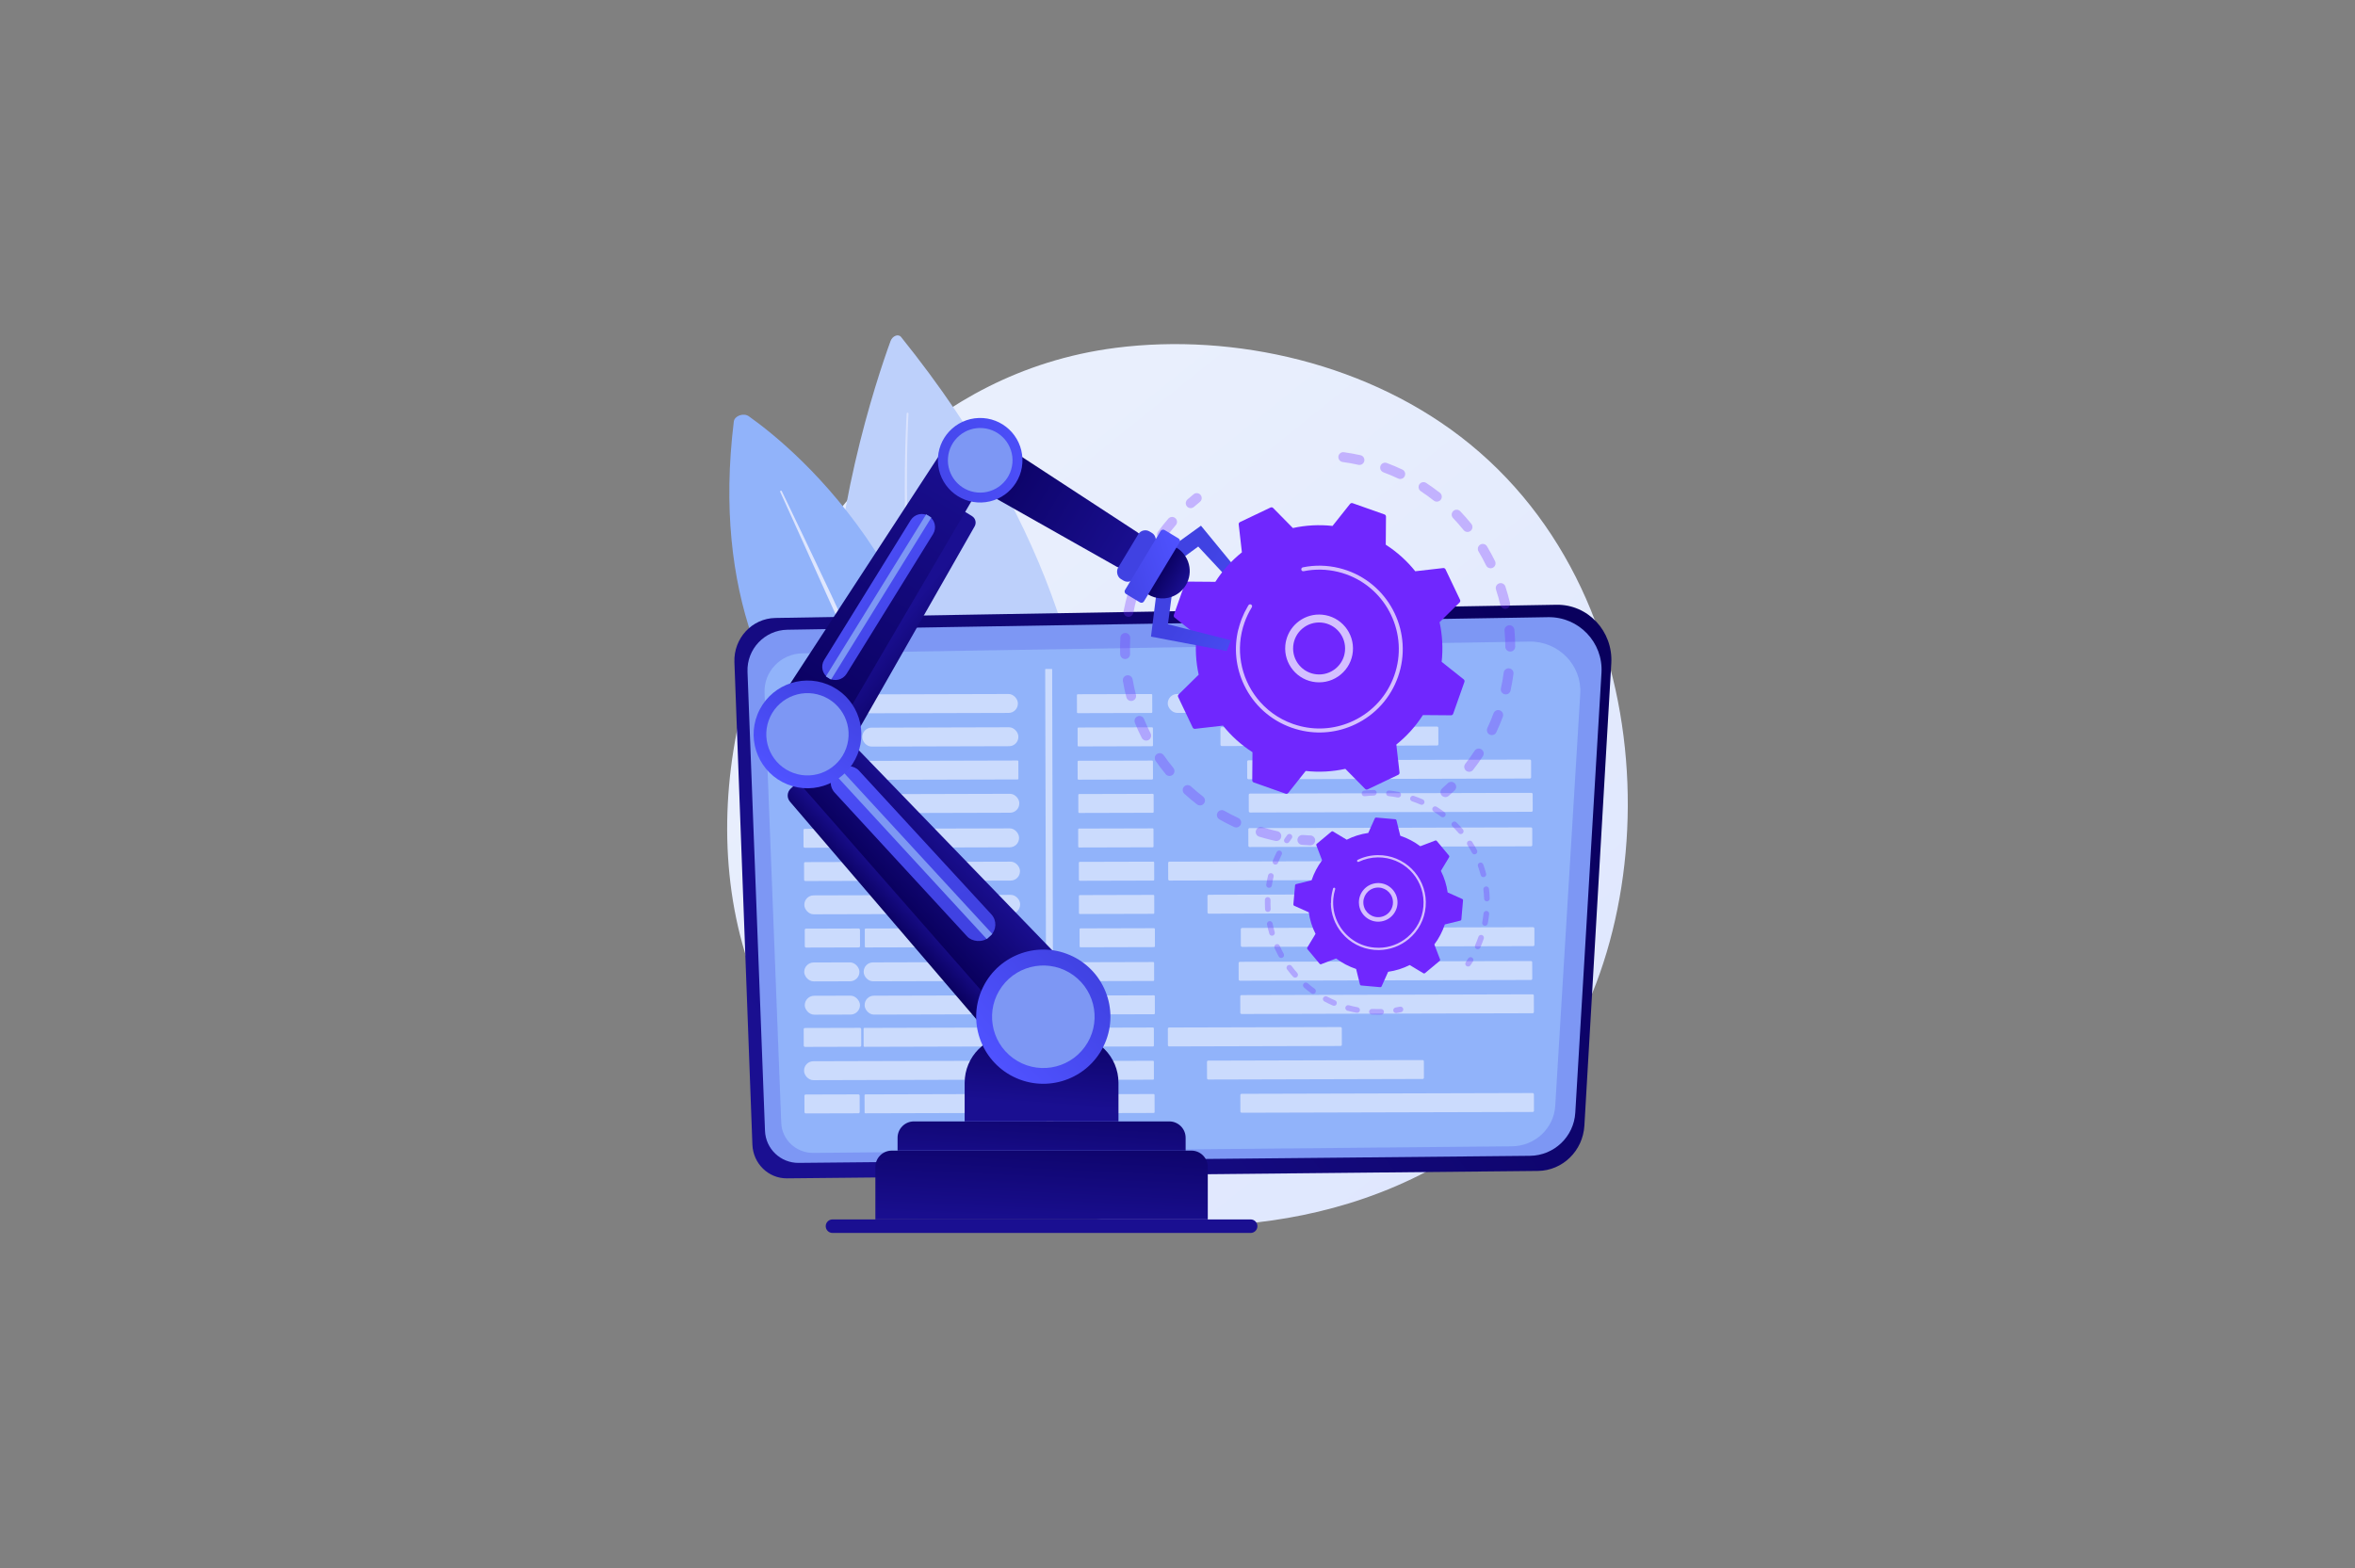 <?xml version="1.0" encoding="UTF-8"?>
<svg id="Illustration" xmlns="http://www.w3.org/2000/svg" xmlns:xlink="http://www.w3.org/1999/xlink" viewBox="0 0 626 417">
  <rect x="0" y="0" width="626" height="417" fill="#808080" stroke="none"/>
  <defs>
    <style>
      .cls-1 {
        fill: url(#linear-gradient-12);
      }

      .cls-1, .cls-2, .cls-3, .cls-4, .cls-5, .cls-6, .cls-7, .cls-8, .cls-9, .cls-10, .cls-11, .cls-12, .cls-13, .cls-14, .cls-15, .cls-16, .cls-17, .cls-18, .cls-19, .cls-20, .cls-21, .cls-22, .cls-23, .cls-24, .cls-25, .cls-26, .cls-27, .cls-28, .cls-29, .cls-30, .cls-31, .cls-32, .cls-33, .cls-34, .cls-35, .cls-36, .cls-37, .cls-38, .cls-39, .cls-40 {
        stroke-width: 0px;
      }

      .cls-2 {
        fill: url(#linear-gradient-17);
      }

      .cls-3 {
        fill: url(#linear-gradient-19);
      }

      .cls-4 {
        fill: url(#linear-gradient-33);
      }

      .cls-5 {
        fill: url(#linear-gradient);
      }

      .cls-6 {
        opacity: .53;
      }

      .cls-6, .cls-30 {
        fill: #fff;
      }

      .cls-7 {
        fill: url(#linear-gradient-21);
      }

      .cls-8 {
        fill: url(#linear-gradient-6);
      }

      .cls-9 {
        fill: #7d97f4;
      }

      .cls-10 {
        fill: #bdd0fb;
      }

      .cls-11 {
        fill: url(#linear-gradient-15);
      }

      .cls-12 {
        fill: url(#linear-gradient-11);
      }

      .cls-13 {
        fill: url(#linear-gradient-5);
      }

      .cls-14 {
        fill: url(#linear-gradient-31);
      }

      .cls-15 {
        fill: url(#linear-gradient-34);
      }

      .cls-16 {
        fill: url(#linear-gradient-13);
      }

      .cls-17 {
        fill: url(#linear-gradient-23);
      }

      .cls-18 {
        fill: url(#linear-gradient-25);
      }

      .cls-19 {
        fill: url(#linear-gradient-16);
      }

      .cls-20 {
        fill: url(#linear-gradient-22);
      }

      .cls-21 {
        fill: url(#linear-gradient-35);
      }

      .cls-41 {
        opacity: .3;
      }

      .cls-22 {
        fill: url(#linear-gradient-32);
      }

      .cls-23 {
        fill: url(#linear-gradient-20);
      }

      .cls-24 {
        fill: url(#linear-gradient-14);
      }

      .cls-25 {
        fill: url(#linear-gradient-2);
      }

      .cls-26 {
        fill: url(#linear-gradient-7);
      }

      .cls-27 {
        fill: url(#linear-gradient-3);
      }

      .cls-28 {
        fill: url(#linear-gradient-9);
      }

      .cls-29 {
        fill: url(#linear-gradient-27);
      }

      .cls-30 {
        opacity: .7;
      }

      .cls-31 {
        fill: url(#linear-gradient-8);
      }

      .cls-32 {
        fill: url(#linear-gradient-24);
      }

      .cls-33 {
        fill: url(#linear-gradient-26);
      }

      .cls-34 {
        fill: url(#linear-gradient-18);
      }

      .cls-35 {
        fill: url(#linear-gradient-30);
      }

      .cls-36 {
        fill: url(#linear-gradient-29);
      }

      .cls-37 {
        fill: #91b3fa;
      }

      .cls-38 {
        fill: url(#linear-gradient-28);
      }

      .cls-39 {
        fill: url(#linear-gradient-10);
      }

      .cls-40 {
        fill: url(#linear-gradient-4);
      }
    </style>
    <linearGradient id="linear-gradient" x1="461.59" y1="397.21" x2="250.79" y2="135.41" gradientUnits="userSpaceOnUse">
      <stop offset="0" stop-color="#dae3fe"/>
      <stop offset="1" stop-color="#e9effd"/>
    </linearGradient>
    <linearGradient id="linear-gradient-2" x1="240.51" y1="188.15" x2="273.62" y2="188.15" xlink:href="#linear-gradient"/>
    <linearGradient id="linear-gradient-3" x1="207.36" y1="174.77" x2="247.33" y2="174.77" xlink:href="#linear-gradient"/>
    <linearGradient id="linear-gradient-4" x1="403.96" y1="164.54" x2="220.26" y2="304.41" gradientUnits="userSpaceOnUse">
      <stop offset="0" stop-color="#09005d"/>
      <stop offset="1" stop-color="#1a0f91"/>
    </linearGradient>
    <linearGradient id="linear-gradient-5" x1="277.73" y1="312.74" x2="277.31" y2="319.13" xlink:href="#linear-gradient-4"/>
    <linearGradient id="linear-gradient-6" x1="277.89" y1="295.08" x2="276.44" y2="326.43" xlink:href="#linear-gradient-4"/>
    <linearGradient id="linear-gradient-7" x1="277.7" y1="286.55" x2="276.46" y2="312.75" xlink:href="#linear-gradient-4"/>
    <linearGradient id="linear-gradient-8" x1="278.6" y1="269.21" x2="276.79" y2="293.82" xlink:href="#linear-gradient-4"/>
    <linearGradient id="linear-gradient-9" x1="-3558.82" y1="1922.94" x2="-3549.84" y2="1922.94" gradientTransform="translate(1552.5 -3578.51) rotate(-42.64)" xlink:href="#linear-gradient-4"/>
    <linearGradient id="linear-gradient-10" x1="-3552.75" y1="1915.34" x2="-3530.98" y2="1915.34" gradientTransform="translate(1552.5 -3578.51) rotate(-42.64)" xlink:href="#linear-gradient-4"/>
    <linearGradient id="linear-gradient-11" x1="-3526.39" y1="1869.53" x2="-3546.48" y2="1928.16" gradientTransform="translate(3783.89 -1685.4)" gradientUnits="userSpaceOnUse">
      <stop offset="0" stop-color="#4f52ff"/>
      <stop offset="1" stop-color="#4042e2"/>
    </linearGradient>
    <linearGradient id="linear-gradient-12" x1="-3562.73" y1="1967.54" x2="-3527.06" y2="1967.54" gradientTransform="translate(4329.11 119.67) rotate(26.9)" xlink:href="#linear-gradient-11"/>
    <linearGradient id="linear-gradient-13" x1="-5596.73" y1="1972.77" x2="-5594.25" y2="1955.45" gradientTransform="translate(1517.55 -5619.49) rotate(-58.26)" xlink:href="#linear-gradient-4"/>
    <linearGradient id="linear-gradient-14" x1="-5630.88" y1="1948.32" x2="-5545.62" y2="1948.32" gradientTransform="translate(1517.55 -5619.49) rotate(-58.26)" xlink:href="#linear-gradient-4"/>
    <linearGradient id="linear-gradient-15" x1="-5586.31" y1="1930.92" x2="-5591.42" y2="1960.89" gradientTransform="translate(1517.55 -5619.49) rotate(-58.26)" xlink:href="#linear-gradient-11"/>
    <linearGradient id="linear-gradient-16" x1="-5644.49" y1="1950.76" x2="-5615.85" y2="1950.76" gradientTransform="translate(6095.78 -764.46) rotate(9.84)" xlink:href="#linear-gradient-11"/>
    <linearGradient id="linear-gradient-17" x1="2322.61" y1="-2999.78" x2="2373.13" y2="-2999.78" gradientTransform="translate(-3284.96 1477.07) rotate(31.31)" xlink:href="#linear-gradient-4"/>
    <linearGradient id="linear-gradient-18" x1="2341.78" y1="-3015.67" x2="2305.07" y2="-2980.82" gradientTransform="translate(-3326.13 1363.98) rotate(33.13)" xlink:href="#linear-gradient-11"/>
    <linearGradient id="linear-gradient-19" x1="2419.36" y1="-3008.27" x2="2389.02" y2="-3008.64" gradientTransform="translate(-3284.96 1477.07) rotate(31.31)" xlink:href="#linear-gradient-11"/>
    <linearGradient id="linear-gradient-20" x1="-2534.31" y1="-9913.44" x2="-2533.15" y2="-9997.71" gradientTransform="translate(-11022.36 -23.83) rotate(103.7)" gradientUnits="userSpaceOnUse">
      <stop offset="0" stop-color="#9c71ff"/>
      <stop offset="1" stop-color="#7027fe"/>
    </linearGradient>
    <linearGradient id="linear-gradient-21" x1="-2491.26" y1="-9912.81" x2="-2490.1" y2="-9997.09" xlink:href="#linear-gradient-20"/>
    <linearGradient id="linear-gradient-22" x1="-2468.76" y1="-9912.51" x2="-2467.61" y2="-9996.79" xlink:href="#linear-gradient-20"/>
    <linearGradient id="linear-gradient-23" x1="-2504.79" y1="-9913.03" x2="-2503.63" y2="-9997.31" xlink:href="#linear-gradient-20"/>
    <linearGradient id="linear-gradient-24" x1="-2548.69" y1="-9913.6" x2="-2547.53" y2="-9997.88" xlink:href="#linear-gradient-20"/>
    <linearGradient id="linear-gradient-25" x1="-2518.96" y1="-9913.2" x2="-2517.81" y2="-9997.48" xlink:href="#linear-gradient-20"/>
    <linearGradient id="linear-gradient-26" x1="360.45" y1="184.76" x2="332.51" y2="167.08" gradientTransform="translate(-32.95 177.24) rotate(-31.09)" xlink:href="#linear-gradient-11"/>
    <linearGradient id="linear-gradient-27" x1="2422.76" y1="-2989.6" x2="2392.42" y2="-2989.96" gradientTransform="translate(-3284.96 1477.07) rotate(31.31)" xlink:href="#linear-gradient-11"/>
    <linearGradient id="linear-gradient-28" x1="2380.71" y1="-2999.78" x2="2389.01" y2="-2999.78" gradientTransform="translate(-3284.96 1477.07) rotate(31.31)" xlink:href="#linear-gradient-4"/>
    <linearGradient id="linear-gradient-29" x1="2384.54" y1="-3006.28" x2="2370.9" y2="-2990.24" gradientTransform="translate(-3284.96 1477.07) rotate(31.31)" xlink:href="#linear-gradient-11"/>
    <linearGradient id="linear-gradient-30" x1="629.56" y1="-9231.29" x2="569.53" y2="-9266.5" gradientTransform="translate(-9715.8 1210) rotate(89.32)" xlink:href="#linear-gradient-20"/>
    <linearGradient id="linear-gradient-31" x1="641.39" y1="-9251.32" x2="581.36" y2="-9286.53" gradientTransform="translate(-9715.8 1210) rotate(89.32)" xlink:href="#linear-gradient-20"/>
    <linearGradient id="linear-gradient-32" x1="636.31" y1="-9242.61" x2="576.27" y2="-9277.82" gradientTransform="translate(-9715.8 1210) rotate(89.32)" xlink:href="#linear-gradient-20"/>
    <linearGradient id="linear-gradient-33" x1="623.12" y1="-9220.32" x2="563.1" y2="-9255.52" gradientTransform="translate(-9715.8 1210) rotate(89.32)" xlink:href="#linear-gradient-20"/>
    <linearGradient id="linear-gradient-34" x1="612" y1="-9201.22" x2="551.97" y2="-9236.43" gradientTransform="translate(-9715.8 1210) rotate(89.32)" xlink:href="#linear-gradient-20"/>
    <linearGradient id="linear-gradient-35" x1="626.78" y1="-9226.4" x2="566.75" y2="-9261.61" gradientTransform="translate(-9715.8 1210) rotate(89.32)" xlink:href="#linear-gradient-20"/>
  </defs>
  <path class="cls-5" d="M404.95,293.03c-4.92,5.05-9.57,8.3-13.24,10.87-43.2,30.22-94.31,21.41-105.18,19.26-16.04-3.18-47.05-9.32-69.47-35.02-33.92-38.89-28.64-100.16-2.33-140.61,4.81-7.4,30.23-48.46,81.9-55.05,31.27-3.99,67.71,4.05,94.11,25.61,55.4,45.26,51.46,136.69,14.21,174.94Z"/>
  <g>
    <path class="cls-10" d="M236.72,90.69c-7.74,21.28-48.59,145.97,41.95,182.3,0,0,44.49-79.32-39.15-183.39-.73-.91-2.29-.3-2.8,1.09Z"/>
    <path class="cls-25" d="M241.49,110s-.15,2.52-.27,6.95c-.12,4.43-.21,10.76-.08,18.35.12,7.59.45,16.45,1.15,25.91.71,9.46,1.77,19.54,3.33,29.53.78,5,1.68,9.98,2.7,14.85,1.03,4.87,2.18,9.63,3.44,14.2,1.26,4.57,2.64,8.94,4.1,13.02,1.46,4.09,3.01,7.89,4.58,11.33,1.57,3.44,3.15,6.53,4.68,9.2.37.67.77,1.3,1.13,1.92.18.31.36.61.54.91.19.29.37.58.54.86.36.56.7,1.1,1.03,1.61.34.5.67.98.98,1.44.61.92,1.2,1.7,1.71,2.39.25.34.49.66.7.95.22.28.43.54.61.77.73.92,1.12,1.42,1.12,1.42v.02c.21.25.17.61-.08.81-.25.2-.61.16-.81-.09h0s-.39-.5-1.13-1.44c-.18-.24-.39-.5-.62-.79-.22-.3-.45-.62-.71-.97-.51-.7-1.11-1.5-1.72-2.43-.31-.46-.64-.95-.99-1.46-.33-.52-.67-1.07-1.03-1.63-.18-.28-.36-.57-.55-.87-.18-.3-.36-.61-.54-.92-.36-.63-.76-1.27-1.13-1.95-1.53-2.7-3.11-5.82-4.68-9.3-1.57-3.48-3.11-7.31-4.57-11.43-1.46-4.12-2.82-8.51-4.07-13.11-1.25-4.59-2.39-9.38-3.4-14.27-1-4.89-1.88-9.89-2.65-14.91-1.53-10.03-2.55-20.13-3.22-29.61-.66-9.48-.96-18.35-1.04-25.96-.18-15.21.46-25.34.46-25.34,0-.13.12-.24.26-.23.13,0,.24.12.23.26Z"/>
  </g>
  <g>
    <path class="cls-37" d="M256.52,229.69s-72.75-25.63-61.46-117.61c.19-1.53,2.61-2.38,3.99-1.4,12.88,9.14,56.97,45.75,57.46,119.01Z"/>
    <path class="cls-27" d="M207.8,130.56s2.61,5.45,6.53,13.63c1.96,4.09,4.22,8.87,6.63,14,1.19,2.57,2.42,5.23,3.66,7.93.62,1.35,1.24,2.72,1.87,4.08.62,1.37,1.24,2.75,1.86,4.13,1.23,2.76,2.47,5.52,3.68,8.24,1.2,2.72,2.39,5.4,3.53,7.99,1.12,2.6,2.21,5.12,3.23,7.5,1.03,2.39,1.97,4.65,2.86,6.74.45,1.04.86,2.05,1.25,3.01.39.96.76,1.86,1.11,2.72.35.85.67,1.65.97,2.39.29.74.56,1.42.81,2.04.97,2.46,1.52,3.87,1.52,3.87.04.11-.01.24-.12.28-.11.04-.23,0-.28-.12h0s-.59-1.39-1.64-3.82c-.26-.61-.54-1.28-.85-2.01-.32-.73-.66-1.52-1.03-2.36-.74-1.69-1.57-3.59-2.48-5.66-.92-2.07-1.89-4.32-2.95-6.69-1.06-2.37-2.18-4.87-3.34-7.45-1.16-2.58-2.36-5.25-3.57-7.97-1.23-2.71-2.47-5.46-3.72-8.21-2.5-5.5-4.99-11.01-7.34-16.16-2.33-5.17-4.5-9.99-6.36-14.12-1.87-4.13-3.43-7.57-4.52-9.98-.55-1.2-.98-2.15-1.27-2.79-.3-.64-.46-.99-.46-.99-.05-.12,0-.25.11-.31.11-.05.25,0,.3.11Z"/>
  </g>
  <g>
    <path class="cls-40" d="M206.1,164.31l207.64-3.51c8.36-.14,15.07,7.03,14.57,15.57l-7.15,122.91c-.39,6.73-5.8,12-12.38,12.06l-199.59,1.97c-4.93.05-9-3.93-9.19-8.97l-4.78-128.27c-.24-6.35,4.67-11.65,10.88-11.76Z"/>
    <path class="cls-9" d="M209.29,167.44l202.22-3.34c8.14-.13,14.68,6.69,14.19,14.82l-6.96,116.93c-.38,6.4-5.65,11.41-12.06,11.47l-194.38,1.88c-4.8.05-8.77-3.74-8.95-8.53l-4.65-122.04c-.23-6.04,4.55-11.09,10.59-11.19Z"/>
    <path class="cls-37" d="M213.35,173.72l193.15-3.13c7.78-.13,14.02,6.27,13.56,13.88l-6.65,109.57c-.36,6-5.4,10.69-11.52,10.75l-185.67,1.76c-4.59.04-8.38-3.5-8.55-8l-4.44-114.36c-.22-5.66,4.35-10.39,10.12-10.48Z"/>
    <g>
      <rect class="cls-6" x="213.52" y="184.59" width="57.05" height="5.03" rx="2.47" ry="2.47" transform="translate(-.49 .64) rotate(-.15)"/>
      <rect class="cls-6" x="286.27" y="184.56" width="20.02" height="5.03" rx=".21" ry=".21" transform="translate(-.49 .78) rotate(-.15)"/>
      <rect class="cls-6" x="310.41" y="184.47" width="39.54" height="5.03" rx="2.52" ry="2.52" transform="translate(-.49 .87) rotate(-.15)"/>
      <rect class="cls-6" x="213.45" y="193.49" width="15.29" height="5.03" rx="2.52" ry="2.52" transform="translate(-.52 .58) rotate(-.15)"/>
      <rect class="cls-6" x="229.22" y="193.42" width="41.49" height="5.03" rx="2.47" ry="2.47" transform="translate(-.52 .66) rotate(-.15)"/>
      <rect class="cls-6" x="286.45" y="193.41" width="20.02" height="5.03" rx=".21" ry=".21" transform="translate(-.51 .78) rotate(-.15)"/>
      <rect class="cls-6" x="324.42" y="193.26" width="57.92" height="5.03" rx=".33" ry=".33" transform="translate(-.51 .93) rotate(-.15)"/>
      <rect class="cls-6" x="213.47" y="202.33" width="15.29" height="5.03" rx="2.52" ry="2.52" transform="translate(-.54 .58) rotate(-.15)"/>
      <rect class="cls-6" x="229.22" y="202.26" width="41.49" height="5.03" rx=".21" ry=".21" transform="translate(-.54 .66) rotate(-.15)"/>
      <rect class="cls-6" x="286.46" y="202.25" width="20.02" height="5.03" rx=".21" ry=".21" transform="translate(-.54 .78) rotate(-.15)"/>
      <rect class="cls-6" x="331.53" y="202.06" width="75.47" height="5.03" rx=".33" ry=".33" transform="translate(-.54 .97) rotate(-.15)"/>
      <rect class="cls-6" x="213.61" y="211.18" width="15.29" height="5.03" rx=".33" ry=".33" transform="translate(-.56 .58) rotate(-.15)"/>
      <rect class="cls-6" x="229.46" y="211.11" width="41.49" height="5.03" rx="2.47" ry="2.47" transform="translate(-.56 .66) rotate(-.15)"/>
      <rect class="cls-6" x="286.64" y="211.1" width="20.02" height="5.03" rx=".21" ry=".21" transform="translate(-.56 .78) rotate(-.15)"/>
      <rect class="cls-6" x="331.95" y="210.91" width="75.47" height="5.03" rx=".33" ry=".33" transform="translate(-.56 .97) rotate(-.15)"/>
      <rect class="cls-6" x="213.59" y="220.36" width="15.29" height="5.03" rx=".33" ry=".33" transform="translate(-.59 .58) rotate(-.15)"/>
      <rect class="cls-6" x="229.4" y="220.3" width="41.49" height="5.03" rx="2.47" ry="2.47" transform="translate(-.59 .66) rotate(-.15)"/>
      <rect class="cls-6" x="286.61" y="220.28" width="20.02" height="5.03" rx=".21" ry=".21" transform="translate(-.59 .78) rotate(-.15)"/>
      <rect class="cls-6" x="331.83" y="220.09" width="75.47" height="5.03" rx=".33" ry=".33" transform="translate(-.58 .97) rotate(-.15)"/>
      <rect class="cls-6" x="213.74" y="229.21" width="15.29" height="5.03" rx=".33" ry=".33" transform="translate(-.61 .58) rotate(-.15)"/>
      <rect class="cls-6" x="229.64" y="229.15" width="41.49" height="5.03" rx="2.47" ry="2.47" transform="translate(-.61 .66) rotate(-.15)"/>
      <rect class="cls-6" x="286.79" y="229.13" width="20.02" height="5.03" rx=".21" ry=".21" transform="translate(-.61 .78) rotate(-.15)"/>
      <rect class="cls-6" x="310.53" y="229.04" width="46.24" height="5.03" rx=".33" ry=".33" transform="translate(-.61 .88) rotate(-.15)"/>
      <rect class="cls-6" x="213.81" y="238" width="57.36" height="5.03" rx="2.47" ry="2.47" transform="translate(-.63 .64) rotate(-.15)"/>
      <rect class="cls-6" x="286.8" y="237.97" width="20.02" height="5.03" rx=".21" ry=".21" transform="translate(-.63 .78) rotate(-.15)"/>
      <rect class="cls-6" x="320.97" y="237.83" width="57.65" height="5.03" rx=".33" ry=".33" transform="translate(-.63 .92) rotate(-.15)"/>
      <rect class="cls-6" x="213.93" y="246.9" width="14.68" height="5.03" rx=".33" ry=".33" transform="translate(-.66 .58) rotate(-.15)"/>
      <rect class="cls-6" x="229.89" y="246.83" width="41.49" height="5.03" rx=".21" ry=".21" transform="translate(-.66 .66) rotate(-.15)"/>
      <rect class="cls-6" x="286.98" y="246.82" width="20.02" height="5.03" rx=".21" ry=".21" transform="translate(-.66 .78) rotate(-.15)"/>
      <rect class="cls-6" x="329.83" y="246.63" width="78.04" height="5.03" rx=".33" ry=".33" transform="translate(-.65 .97) rotate(-.15)"/>
      <rect class="cls-6" x="213.65" y="273.31" width="15.29" height="5.03" rx=".33" ry=".33" transform="translate(-.73 .58) rotate(-.15)"/>
      <rect class="cls-6" x="229.57" y="273.25" width="41.49" height="5.03" rx=".21" ry=".21" transform="translate(-.73 .66) rotate(-.15)"/>
      <rect class="cls-6" x="286.7" y="273.23" width="20.02" height="5.03" rx=".21" ry=".21" transform="translate(-.72 .78) rotate(-.15)"/>
      <rect class="cls-6" x="310.44" y="273.14" width="46.24" height="5.03" rx=".33" ry=".33" transform="translate(-.72 .88) rotate(-.15)"/>
      <rect class="cls-6" x="213.74" y="282.1" width="57.36" height="5.03" rx="2.47" ry="2.47" transform="translate(-.75 .64) rotate(-.15)"/>
      <rect class="cls-6" x="286.71" y="282.07" width="20.02" height="5.03" rx=".21" ry=".21" transform="translate(-.75 .78) rotate(-.15)"/>
      <rect class="cls-6" x="320.85" y="281.93" width="57.65" height="5.03" rx=".33" ry=".33" transform="translate(-.75 .92) rotate(-.15)"/>
      <rect class="cls-6" x="213.84" y="291" width="14.68" height="5.03" rx=".33" ry=".33" transform="translate(-.77 .58) rotate(-.15)"/>
      <rect class="cls-6" x="229.82" y="290.93" width="41.49" height="5.03" rx=".21" ry=".21" transform="translate(-.77 .66) rotate(-.15)"/>
      <rect class="cls-6" x="286.89" y="290.92" width="20.02" height="5.03" rx=".21" ry=".21" transform="translate(-.77 .78) rotate(-.15)"/>
      <rect class="cls-6" x="329.71" y="290.73" width="78.04" height="5.03" rx=".33" ry=".33" transform="translate(-.77 .97) rotate(-.15)"/>
      <rect class="cls-6" x="213.78" y="255.9" width="14.68" height="5.03" rx="2.52" ry="2.52" transform="translate(-.68 .58) rotate(-.15)"/>
      <rect class="cls-6" x="229.59" y="255.84" width="41.49" height="5.03" rx="2.47" ry="2.47" transform="translate(-.68 .66) rotate(-.15)"/>
      <rect class="cls-6" x="286.77" y="255.82" width="20.02" height="5.03" rx=".21" ry=".21" transform="translate(-.68 .78) rotate(-.15)"/>
      <rect class="cls-6" x="329.26" y="255.63" width="78.04" height="5.03" rx=".33" ry=".33" transform="translate(-.68 .97) rotate(-.15)"/>
      <rect class="cls-6" x="213.92" y="264.75" width="14.68" height="5.03" rx="2.52" ry="2.52" transform="translate(-.7 .58) rotate(-.15)"/>
      <rect class="cls-6" x="229.84" y="264.69" width="41.49" height="5.03" rx="2.47" ry="2.47" transform="translate(-.7 .66) rotate(-.15)"/>
      <rect class="cls-6" x="286.96" y="264.67" width="20.02" height="5.03" rx=".21" ry=".21" transform="translate(-.7 .78) rotate(-.15)"/>
      <rect class="cls-6" x="329.69" y="264.48" width="78.04" height="5.03" rx=".33" ry=".33" transform="translate(-.7 .97) rotate(-.15)"/>
      <path class="cls-6" d="M279.89,301.85h-1.61c-.07,0-.12-.05-.12-.12l-.33-123.74c0-.07.05-.12.12-.12h1.61c.07,0,.12.05.12.12l.33,123.74c0,.07-.05.12-.12.12Z"/>
    </g>
  </g>
  <g>
    <g>
      <path class="cls-13" d="M332.44,324.23h-111.15c-.99,0-1.8.81-1.8,1.8s.81,1.8,1.8,1.8h111.15c.99,0,1.8-.81,1.8-1.8s-.81-1.8-1.8-1.8Z"/>
      <path class="cls-8" d="M316.7,305.94h-79.66c-2.4,0-4.35,1.95-4.35,4.35v13.94h88.36v-13.94c0-2.4-1.95-4.35-4.35-4.35Z"/>
      <path class="cls-26" d="M310.81,298.17h-67.87c-2.4,0-4.35,1.95-4.35,4.35v3.42h76.57v-3.42c0-2.4-1.95-4.35-4.35-4.35Z"/>
      <path class="cls-31" d="M269.08,275.25h15.57c6.99,0,12.66,5.67,12.66,12.66v10.26h-40.89v-10.26c0-6.99,5.67-12.66,12.66-12.66Z"/>
    </g>
    <g>
      <g>
        <path class="cls-28" d="M210.19,209.68c-1,.92-1.08,2.46-.2,3.48l55.96,65.34c.93,1.07,2.55,1.16,3.59.2l4.76-4.38-61.63-66.93-2.48,2.29Z"/>
        <path class="cls-39" d="M217.85,188.69c-1.9-1.99-5.05-2.08-7.07-.22l-5.02,4.62c-2.02,1.86-2.19,5-.36,7.07l66.77,76.14,14-12.89c1.14-1.05,1.19-2.82.11-3.93l-68.42-70.79Z"/>
        <rect class="cls-12" x="238.34" y="196.95" width="8.71" height="60.02" rx="4" ry="4" transform="translate(-89.57 224.38) rotate(-42.64)"/>
        <rect class="cls-9" x="241.7" y="196.95" width="2.01" height="60.02" transform="translate(-89.57 224.38) rotate(-42.64)"/>
      </g>
      <g>
        <circle class="cls-1" cx="277.33" cy="270.32" r="17.84" transform="translate(-72.88 435.67) rotate(-69.54)"/>
        <circle class="cls-9" cx="277.33" cy="270.32" r="13.63" transform="translate(-104.46 335.29) rotate(-53.92)"/>
      </g>
    </g>
    <g>
      <g>
        <path class="cls-16" d="M217.64,197.95l4.42,2.73c.96.6,2.23.28,2.8-.7l34.21-60.02c.54-.94.24-2.15-.68-2.72l-2.31-1.43-38.44,62.13Z"/>
        <path class="cls-24" d="M254.7,120.61l4.66,2.88c1.88,1.16,2.48,3.61,1.36,5.52l-41.09,70.17-12.99-8.04c-1.05-.65-1.36-2.04-.69-3.08l43.21-66.21c1.2-1.85,3.66-2.41,5.54-1.25Z"/>
        <path class="cls-11" d="M242.07,138.32l-22.98,37.14c-1.02,1.64-.51,3.8,1.13,4.82,1.64,1.02,3.8.51,4.82-1.13l22.98-37.14c1.02-1.64.51-3.8-1.13-4.82-1.64-1.02-3.8-.51-4.82,1.13Z"/>
        <rect class="cls-9" x="208.22" y="157.93" width="50.67" height="1.61" transform="translate(-24.31 273.85) rotate(-58.26)"/>
      </g>
      <g>
        <circle class="cls-19" cx="214.64" cy="195.26" r="14.32" transform="translate(-46.58 321.59) rotate(-68.1)"/>
        <circle class="cls-9" cx="214.64" cy="195.26" r="10.94" transform="translate(-41.48 331.63) rotate(-70.33)"/>
      </g>
    </g>
    <path class="cls-2" d="M302.75,145.52l-2.23,3.67c-.9,1.48-2.53,2.15-3.67,1.5l-41.95-23.71,6.23-10.25c.51-.83,1.43-1.18,2.04-.78l39.22,25.62c1.1.71,1.26,2.46.36,3.95Z"/>
    <g>
      <circle class="cls-34" cx="260.54" cy="122.39" r="11.24" transform="translate(-3.75 8.32) rotate(-1.82)"/>
      <circle class="cls-9" cx="260.54" cy="122.39" r="8.59" transform="translate(116.49 371.6) rotate(-85.13)"/>
    </g>
    <polygon class="cls-3" points="309.84 146.57 319.24 139.78 332.25 155.62 330.28 157.95 318.51 145.32 311.24 150.64 309.84 146.57"/>
    <g>
      <g class="cls-41">
        <path class="cls-23" d="M355.79,121.23c.16-.65.78-1.08,1.45-.99,1.47.2,2.96.47,4.41.79.71.16,1.15.86,1,1.57,0,0,0,.02,0,.02-.17.69-.86,1.13-1.56.97-1.38-.31-2.79-.56-4.19-.75-.72-.1-1.22-.76-1.13-1.48,0-.05.01-.09.03-.14ZM366.9,124.03s.03-.1.05-.15c.25-.68,1.01-1.03,1.69-.77,1.4.52,2.79,1.11,4.13,1.74.66.31.94,1.09.63,1.75-.31.66-1.09.94-1.75.63-1.28-.6-2.59-1.16-3.92-1.65-.63-.24-.97-.9-.82-1.54ZM377.11,129.2c.03-.14.09-.28.18-.41.4-.61,1.21-.78,1.82-.38,1.24.82,2.47,1.7,3.64,2.62.57.45.67,1.28.22,1.85-.45.57-1.28.67-1.85.22-1.11-.88-2.27-1.71-3.45-2.49-.48-.31-.68-.89-.56-1.41ZM385.92,136.53c.06-.24.18-.46.37-.64.52-.5,1.36-.48,1.86.04,1.03,1.08,2.03,2.21,2.96,3.37.45.57.37,1.39-.2,1.85-.57.46-1.39.37-1.85-.2-.89-1.1-1.83-2.18-2.81-3.2-.32-.34-.43-.8-.33-1.22ZM392.87,145.63c.08-.33.29-.63.6-.82.62-.37,1.43-.17,1.8.45.76,1.27,1.48,2.6,2.14,3.94.32.65.05,1.44-.6,1.76-.65.32-1.44.05-1.76-.6-.62-1.27-1.31-2.53-2.03-3.74-.19-.31-.23-.66-.15-.99ZM397.63,156.05c.1-.43.42-.79.87-.94.69-.23,1.43.15,1.66.84.46,1.41.87,2.87,1.22,4.31.17.71-.27,1.41-.98,1.58-.71.17-1.41-.27-1.58-.98-.33-1.38-.71-2.76-1.16-4.1-.08-.24-.08-.49-.03-.72ZM389.26,203.59c.04-.18.12-.35.24-.5.87-1.11,1.71-2.27,2.48-3.46.4-.61,1.21-.78,1.82-.38.61.4.78,1.21.38,1.82-.82,1.25-1.7,2.47-2.61,3.64-.45.57-1.27.67-1.85.22-.42-.33-.58-.86-.47-1.35ZM399.96,167.25c.13-.53.58-.94,1.16-1,.72-.07,1.36.46,1.43,1.19.14,1.48.21,2.99.22,4.48,0,.73-.58,1.32-1.31,1.32-.73,0-1.32-.58-1.32-1.31,0-1.41-.08-2.84-.21-4.25-.01-.15,0-.3.03-.43ZM395.27,193.84c.02-.08.05-.17.09-.25.6-1.28,1.16-2.6,1.65-3.93.25-.68,1.01-1.03,1.69-.78.68.25,1.03,1.01.78,1.69-.52,1.4-1.1,2.79-1.73,4.13-.31.66-1.09.94-1.75.63-.58-.27-.86-.9-.72-1.5ZM399.73,178.7c.16-.64.78-1.08,1.45-.99.72.1,1.23.76,1.13,1.48-.2,1.47-.46,2.96-.78,4.41,0,0,0,.02,0,.03-.17.69-.86,1.13-1.56.97-.71-.16-1.16-.86-1-1.57.31-1.38.56-2.79.74-4.19,0-.05.02-.09.03-.14Z"/>
        <path class="cls-7" d="M382.93,210.31c.06-.25.2-.49.41-.67.51-.45,1.01-.92,1.51-1.39.52-.5,1.36-.49,1.86.04.5.52.49,1.36-.04,1.86-.52.5-1.05.99-1.58,1.46-.54.48-1.37.43-1.86-.11-.3-.34-.39-.78-.29-1.18Z"/>
      </g>
      <g class="cls-41">
        <path class="cls-20" d="M344.92,223.02c.15-.62.73-1.05,1.38-1,.68.05,1.36.1,2.04.12.73.03,1.29.64,1.26,1.36-.03.73-.64,1.29-1.36,1.26-.72-.03-1.44-.07-2.15-.13-.72-.06-1.26-.69-1.21-1.42,0-.07.02-.14.03-.21Z"/>
        <path class="cls-17" d="M299.23,159.91c.14-.59.3-1.18.46-1.76.2-.7.92-1.11,1.62-.91.7.2,1.11.93.91,1.62-.38,1.36-.7,2.72-.96,4.08-.14.71-.83,1.18-1.54,1.04-.71-.14-1.18-.83-1.04-1.54.16-.84.35-1.69.55-2.53ZM302.01,151.6c.02-.07.04-.14.07-.21.58-1.35,1.23-2.68,1.92-3.97.34-.64,1.14-.88,1.78-.54.64.34.88,1.14.54,1.78-.66,1.22-1.27,2.49-1.82,3.77-.29.67-1.06.97-1.73.68-.6-.26-.9-.91-.76-1.52ZM297.84,169.3c.15-.6.71-1.03,1.35-1,.73.04,1.28.66,1.24,1.38-.07,1.39-.09,2.8-.04,4.19.02.73-.55,1.33-1.27,1.36-.73.02-1.33-.55-1.36-1.27-.05-1.47-.03-2.95.05-4.41,0-.08.02-.16.04-.24ZM307.6,141.81c.04-.16.11-.32.22-.46.86-1.18,1.79-2.35,2.75-3.45.48-.55,1.31-.61,1.85-.13.55.48.61,1.31.13,1.85-.91,1.05-1.79,2.15-2.61,3.28-.43.59-1.25.72-1.84.29-.44-.32-.63-.87-.5-1.37ZM298.49,180.55c.12-.49.52-.89,1.06-.99.72-.12,1.39.36,1.52,1.08.23,1.37.53,2.75.88,4.1.18.7-.24,1.42-.94,1.6-.7.18-1.42-.24-1.6-.94-.37-1.42-.68-2.87-.92-4.31-.03-.18-.02-.36.02-.53ZM301.6,191.38c.1-.39.37-.74.78-.91.67-.28,1.44.05,1.72.72.53,1.29,1.12,2.57,1.75,3.81.33.65.08,1.44-.57,1.77-.65.33-1.44.07-1.77-.57-.67-1.3-1.29-2.65-1.84-4.01-.11-.27-.12-.55-.06-.81ZM306.99,201.27c.07-.3.25-.58.53-.77.6-.42,1.41-.27,1.83.33.8,1.14,1.65,2.27,2.54,3.34.46.56.39,1.39-.17,1.85-.56.46-1.39.39-1.85-.17-.93-1.13-1.83-2.31-2.67-3.51-.22-.32-.28-.71-.2-1.06ZM314.41,209.76c.05-.21.15-.41.31-.58.49-.54,1.32-.57,1.86-.08,1.03.94,2.11,1.85,3.21,2.7.57.44.68,1.27.24,1.84-.44.58-1.27.68-1.84.24-1.16-.89-2.3-1.85-3.38-2.84-.37-.34-.5-.83-.39-1.28ZM323.51,216.41c.03-.12.07-.23.14-.34.36-.63,1.16-.85,1.79-.49,1.21.69,2.46,1.34,3.72,1.92.66.31.94,1.09.64,1.75-.31.66-1.09.94-1.75.64-1.33-.62-2.65-1.3-3.92-2.03-.52-.3-.76-.9-.63-1.45ZM333.85,220.89s.01-.05.02-.08c.21-.69.95-1.08,1.64-.87.98.3,1.98.58,2.97.82.36.09.72.17,1.08.25.71.16,1.16.86,1,1.57-.14.72-.86,1.16-1.57,1-.38-.08-.76-.17-1.14-.26-1.05-.25-2.1-.55-3.13-.86-.67-.21-1.05-.9-.89-1.57Z"/>
        <path class="cls-32" d="M315.23,133.48c.06-.25.2-.49.41-.68.54-.47,1.09-.94,1.65-1.39.57-.46,1.39-.37,1.85.2.46.57.37,1.39-.2,1.85-.53.43-1.06.87-1.57,1.32-.55.48-1.38.42-1.85-.12-.29-.33-.39-.78-.29-1.18Z"/>
      </g>
      <g>
        <path class="cls-18" d="M329.62,138.81c-.24.11-.38.36-.35.62l.85,7.43c-2.73,2.18-5.12,4.82-7.06,7.84l-7.47-.06c-.26,0-.5.16-.58.41l-2.99,8.46c-.09.25,0,.52.2.69l5.85,4.65c-.39,3.57-.19,7.13.56,10.54l-5.33,5.25c-.19.18-.24.47-.12.7l3.86,8.1c.11.24.36.38.62.35l7.43-.85c2.18,2.73,4.82,5.12,7.84,7.06l-.06,7.47c0,.26.16.5.41.58l8.46,2.99c.25.09.52,0,.69-.2l4.65-5.85c3.57.39,7.13.19,10.54-.56l5.25,5.33c.18.19.47.24.7.12l8.1-3.86c.24-.11.38-.36.35-.62l-.85-7.43c2.73-2.18,5.12-4.82,7.06-7.84l7.47.06c.26,0,.5-.16.58-.41l2.99-8.46c.09-.25,0-.52-.2-.69l-5.85-4.65c.39-3.57.19-7.13-.56-10.54l5.33-5.25c.19-.18.24-.47.12-.7l-3.86-8.1c-.11-.24-.36-.38-.62-.35l-7.43.85c-2.18-2.73-4.82-5.12-7.84-7.06l.06-7.47c0-.26-.16-.5-.41-.58l-8.46-2.99c-.25-.09-.52,0-.69.2l-4.65,5.85c-3.57-.39-7.13-.19-10.54.56l-5.25-5.33c-.18-.19-.47-.24-.7-.12l-8.1,3.86Z"/>
        <path class="cls-30" d="M341.88,170.28c1.04-4.27,5.09-7.26,9.59-6.84,4.95.46,8.6,4.86,8.14,9.81-.22,2.4-1.37,4.57-3.22,6.1-1.85,1.54-4.19,2.26-6.59,2.04-4.95-.46-8.6-4.86-8.14-9.81.04-.45.12-.88.22-1.31ZM357.35,174.07c.08-.33.14-.67.17-1.01.35-3.8-2.45-7.17-6.24-7.52-3.8-.35-7.17,2.45-7.52,6.24-.35,3.8,2.45,7.17,6.24,7.52,1.84.17,3.63-.38,5.06-1.56,1.15-.96,1.95-2.24,2.3-3.67Z"/>
        <path class="cls-30" d="M329.18,167.37c.18-.73.4-1.46.65-2.18h0c.08-.23.16-.45.25-.68.43-1.11.95-2.18,1.55-3.19,0-.01.02-.03.02-.04.02-.04.05-.08.07-.12.05-.08.09-.15.14-.23.12-.2.36-.29.57-.24.05.01.1.03.15.06.25.15.32.48.17.72-.78,1.27-1.44,2.64-1.94,4.06-2.5,7.05-1.01,14.57,3.29,20.07,2.39,3.06,5.65,5.5,9.57,6.88.69.24,1.38.45,2.08.62,4.71,1.15,9.63.64,14.06-1.47,5.09-2.43,8.93-6.7,10.81-12.01,3.88-10.98-1.89-23.07-12.87-26.95-.68-.24-1.36-.44-2.06-.61-3-.73-6.13-.8-9.16-.18-.08.02-.16.01-.23,0-.19-.05-.35-.2-.39-.41-.06-.28.13-.56.41-.62,3.18-.65,6.47-.58,9.62.19.73.18,1.45.39,2.16.64,11.53,4.08,17.58,16.77,13.51,28.3-1.98,5.58-6.01,10.06-11.35,12.61-4.65,2.22-9.82,2.75-14.76,1.54-.73-.18-1.46-.4-2.19-.65-5.58-1.98-10.06-6.01-12.61-11.35-2.22-4.65-2.75-9.82-1.54-14.76Z"/>
      </g>
    </g>
    <g>
      <rect class="cls-33" x="299.51" y="140.46" width="5.16" height="14.76" rx="2.18" ry="2.18" transform="translate(119.74 -134.76) rotate(31.09)"/>
      <polygon class="cls-29" points="307.39 157.77 305.95 169.27 326.08 173.1 327.18 170.25 310.46 165.98 311.64 157.05 307.39 157.77"/>
      <path class="cls-38" d="M304.36,157.47c1.93,1.58,4.63,2.13,7.14,1.2,3.77-1.39,5.69-5.58,4.3-9.35-.71-1.91-2.13-3.34-3.85-4.11l-7.59,12.26Z"/>
      <path class="cls-36" d="M300.23,154.92l-1.19,1.97c-.21.36-.08.83.3,1.06l3.65,2.2c.38.23.86.13,1.08-.23l9.48-15.71c.21-.36.08-.83-.3-1.06l-3.65-2.2c-.38-.23-.86-.13-1.08.23l-1.09,1.81-7.2,11.94Z"/>
    </g>
  </g>
  <g>
    <g class="cls-41">
      <path class="cls-35" d="M361.96,210.98c0-.38.28-.71.66-.75.84-.1,1.7-.16,2.55-.19.41-.01.76.31.77.72,0,0,0,0,0,.01,0,.41-.32.74-.73.76-.81.02-1.62.08-2.42.18-.41.05-.78-.25-.83-.66,0-.03,0-.05,0-.08ZM368.47,210.95s0-.06,0-.09c.04-.41.41-.71.82-.67.84.09,1.69.22,2.52.38.41.08.67.47.59.88-.08.41-.47.67-.88.59-.79-.15-1.59-.27-2.4-.36-.38-.04-.66-.36-.67-.73ZM374.84,212.35c0-.08.01-.17.04-.25.13-.39.56-.6.95-.47.8.27,1.6.59,2.38.93.38.17.55.61.38.99-.17.38-.61.55-.99.38-.74-.33-1.5-.62-2.26-.88-.31-.11-.5-.39-.51-.7ZM380.73,215.15c0-.14.03-.28.11-.4.22-.35.68-.46,1.03-.24.72.45,1.43.93,2.11,1.44.33.25.4.72.15,1.05-.25.33-.72.4-1.05.15-.64-.48-1.32-.94-2-1.37-.23-.14-.35-.38-.35-.63ZM385.85,219.19c0-.19.07-.39.22-.53.29-.29.76-.3,1.06,0,.6.59,1.19,1.22,1.74,1.87.27.31.23.79-.08,1.06-.31.27-.79.23-1.06-.08-.52-.61-1.08-1.21-1.65-1.78-.15-.14-.22-.33-.22-.52ZM389.95,224.26c0-.25.12-.5.35-.64.35-.22.81-.12,1.03.23.46.71.89,1.46,1.28,2.21.19.37.05.82-.32,1.01-.37.19-.82.05-1.01-.32-.37-.71-.78-1.42-1.22-2.1-.08-.12-.12-.26-.12-.39ZM392.05,251.66c0-.1.02-.21.06-.31.32-.74.62-1.5.88-2.26.13-.39.56-.6.95-.47.39.13.6.56.47.95-.27.8-.59,1.6-.93,2.38-.17.38-.61.55-.99.38-.28-.12-.44-.39-.45-.68ZM392.82,230.11c0-.31.19-.6.5-.71.39-.14.82.06.96.45.29.8.54,1.62.76,2.44.1.4-.13.81-.53.91-.4.11-.81-.13-.91-.53-.21-.78-.45-1.56-.72-2.31-.03-.08-.04-.16-.04-.24ZM393.99,245.43s0-.1.01-.15c.15-.79.27-1.6.35-2.4.04-.41.41-.71.82-.67.41.04.71.41.67.82-.09.84-.21,1.69-.37,2.52-.08.41-.47.67-.88.59-.36-.07-.6-.38-.61-.73ZM394.31,236.45c0-.38.28-.71.66-.75.41-.05.78.24.83.65.1.84.16,1.7.19,2.54,0,0,0,.01,0,.02,0,.41-.32.74-.72.76-.41.01-.76-.31-.77-.72-.03-.81-.09-1.62-.18-2.42,0-.03,0-.05,0-.08Z"/>
      <path class="cls-14" d="M389.51,256.26c0-.15.04-.3.13-.43.22-.32.43-.65.63-.98.22-.35.68-.46,1.03-.24.35.22.46.68.24,1.03-.22.35-.44.69-.67,1.03-.23.34-.7.43-1.04.2-.21-.14-.33-.37-.33-.61Z"/>
    </g>
    <g class="cls-41">
      <path class="cls-22" d="M370.35,268.64c0-.36.25-.68.62-.75.38-.07.77-.14,1.14-.22.4-.09.8.17.89.57.09.41-.17.8-.57.89-.4.09-.81.16-1.21.23-.41.07-.79-.2-.86-.61,0-.04-.01-.08-.01-.12Z"/>
      <path class="cls-4" d="M336.23,240.3c0-.34,0-.69,0-1.04,0-.41.35-.74.76-.73.41,0,.74.35.73.76-.02.8,0,1.6.05,2.39.02.41-.29.77-.7.79-.41.03-.77-.29-.79-.7-.03-.49-.05-.98-.05-1.47ZM336.59,235.32s0-.08,0-.13c.13-.82.3-1.65.5-2.46.1-.4.5-.65.91-.55.4.1.65.51.55.91-.19.77-.35,1.56-.47,2.34-.06.41-.45.69-.86.62-.37-.06-.63-.37-.63-.73ZM336.79,245.67c0-.35.24-.67.6-.74.41-.08.8.18.88.59.16.78.35,1.55.57,2.32.11.4-.11.81-.51.93-.4.12-.81-.11-.93-.51-.23-.8-.43-1.62-.6-2.44,0-.05-.01-.09-.01-.14ZM338.29,229.14c0-.09.02-.19.05-.29.31-.78.65-1.55,1.03-2.29.18-.37.63-.52,1-.33.37.18.52.63.33,1-.35.71-.68,1.44-.97,2.18-.15.38-.59.57-.97.42-.29-.12-.47-.39-.47-.69ZM338.74,251.78c0-.29.16-.57.44-.69.38-.17.82,0,.99.38.32.72.68,1.44,1.06,2.13.2.36.07.82-.29,1.02-.36.2-.82.07-1.02-.29-.4-.73-.78-1.49-1.12-2.25-.04-.1-.06-.2-.07-.3ZM341.99,257.32c0-.23.1-.46.3-.61.33-.25.8-.18,1.05.15.47.64.98,1.26,1.5,1.85.27.31.24.78-.07,1.06-.31.27-.78.24-1.06-.07-.55-.62-1.08-1.28-1.58-1.95-.1-.13-.15-.28-.15-.44ZM346.36,262.01c0-.18.06-.35.18-.5.27-.31.74-.35,1.06-.08.6.52,1.23,1.02,1.87,1.48.33.24.41.71.17,1.05-.24.33-.71.41-1.05.17-.67-.49-1.34-1.01-1.97-1.56-.17-.15-.26-.35-.26-.56ZM351.65,265.64c0-.12.03-.25.09-.36.19-.36.65-.5,1.01-.31.7.37,1.42.72,2.15,1.03.38.16.56.6.39.98-.16.38-.6.56-.98.39-.77-.33-1.53-.7-2.26-1.09-.25-.13-.39-.39-.4-.65ZM357.61,268.02c0-.07,0-.14.03-.21.11-.4.52-.63.92-.52.76.21,1.54.39,2.32.53.41.08.67.47.6.87-.08.41-.47.67-.87.6-.82-.15-1.64-.34-2.45-.56-.33-.09-.55-.39-.55-.71ZM363.94,269.03s0-.03,0-.05c.02-.41.37-.73.78-.71.58.03,1.17.04,1.76.03.21,0,.42,0,.63-.01.41-.01.76.31.77.72.02.42-.31.76-.72.77-.22,0-.44.01-.66.02-.61,0-1.23,0-1.85-.03-.4-.02-.71-.35-.71-.74Z"/>
      <path class="cls-15" d="M341.32,223.46c0-.15.04-.3.13-.43.23-.33.47-.67.71-1,.25-.33.72-.4,1.05-.15.33.25.4.72.15,1.05-.23.31-.46.63-.68.95-.23.34-.7.43-1.04.19-.21-.14-.32-.37-.33-.61Z"/>
    </g>
    <g>
      <path class="cls-21" d="M350.01,224.37c-.11.1-.16.25-.1.39l1.52,3.98c-1.19,1.59-2.14,3.38-2.79,5.32l-4.13,1.02c-.14.04-.25.16-.26.31l-.45,5.09c-.01.15.07.29.21.35l3.88,1.74c.29,2.03.9,3.96,1.8,5.73l-2.2,3.65c-.08.13-.06.29.03.4l3.27,3.92c.1.11.25.16.39.1l3.98-1.52c1.59,1.19,3.38,2.14,5.32,2.79l1.02,4.13c.04.14.16.25.31.26l5.09.45c.15.01.29-.07.35-.21l1.74-3.88c2.03-.29,3.96-.9,5.73-1.8l3.65,2.2c.13.08.29.06.4-.03l3.92-3.27c.11-.1.16-.25.1-.39l-1.52-3.98c1.19-1.59,2.14-3.38,2.79-5.32l4.13-1.02c.14-.04.25-.16.26-.31l.45-5.09c.01-.15-.07-.29-.21-.35l-3.88-1.74c-.29-2.03-.9-3.96-1.8-5.73l2.2-3.65c.08-.13.06-.29-.03-.4l-3.27-3.92c-.1-.11-.25-.16-.39-.1l-3.98,1.52c-1.59-1.19-3.38-2.14-5.32-2.79l-1.02-4.13c-.04-.14-.16-.25-.31-.26l-5.09-.45c-.15-.01-.29.07-.35.21l-1.74,3.88c-2.03.29-3.96.9-5.73,1.8l-3.65-2.2c-.13-.08-.29-.06-.4.03l-3.92,3.27Z"/>
      <path class="cls-30" d="M361.22,239.99c-.03-2.5,1.78-4.72,4.32-5.13,2.8-.45,5.43,1.47,5.88,4.26.22,1.35-.11,2.71-.91,3.82-.8,1.11-1.99,1.84-3.35,2.06-2.8.45-5.43-1.47-5.88-4.26-.04-.25-.06-.5-.06-.75ZM370.28,239.89c0-.19-.02-.39-.05-.58-.34-2.14-2.36-3.61-4.51-3.27-2.14.34-3.61,2.36-3.27,4.51.34,2.14,2.36,3.61,4.51,3.27,1.04-.17,1.95-.73,2.57-1.58.5-.69.76-1.51.75-2.35Z"/>
      <path class="cls-30" d="M353.8,240.18c0-.43.01-.86.05-1.3h0c.01-.14.03-.27.04-.41.08-.67.22-1.33.4-1.98,0,0,0-.02,0-.03,0-.02.01-.05.02-.07.01-.05.03-.1.04-.15.04-.13.16-.21.28-.21.03,0,.06,0,.09.01.16.05.25.22.2.37-.25.81-.42,1.66-.5,2.51-.38,4.24,1.5,8.18,4.65,10.6,1.75,1.35,3.89,2.23,6.25,2.44.41.04.83.05,1.24.05,2.76-.03,5.4-1.01,7.54-2.8,2.46-2.06,3.98-4.96,4.26-8.15.59-6.61-4.3-12.45-10.9-13.04-.41-.04-.81-.05-1.22-.05-1.76.02-3.49.43-5.08,1.19-.04.02-.08.03-.13.03-.11,0-.22-.06-.27-.17-.07-.15-.01-.33.14-.4,1.66-.81,3.49-1.23,5.33-1.25.43,0,.85.01,1.28.05,6.93.62,12.07,6.76,11.45,13.69-.3,3.36-1.89,6.4-4.48,8.56-2.25,1.88-5.02,2.9-7.92,2.94-.43,0-.86-.01-1.3-.05-3.36-.3-6.4-1.89-8.56-4.48-1.88-2.25-2.9-5.03-2.94-7.92Z"/>
    </g>
  </g>
</svg>
